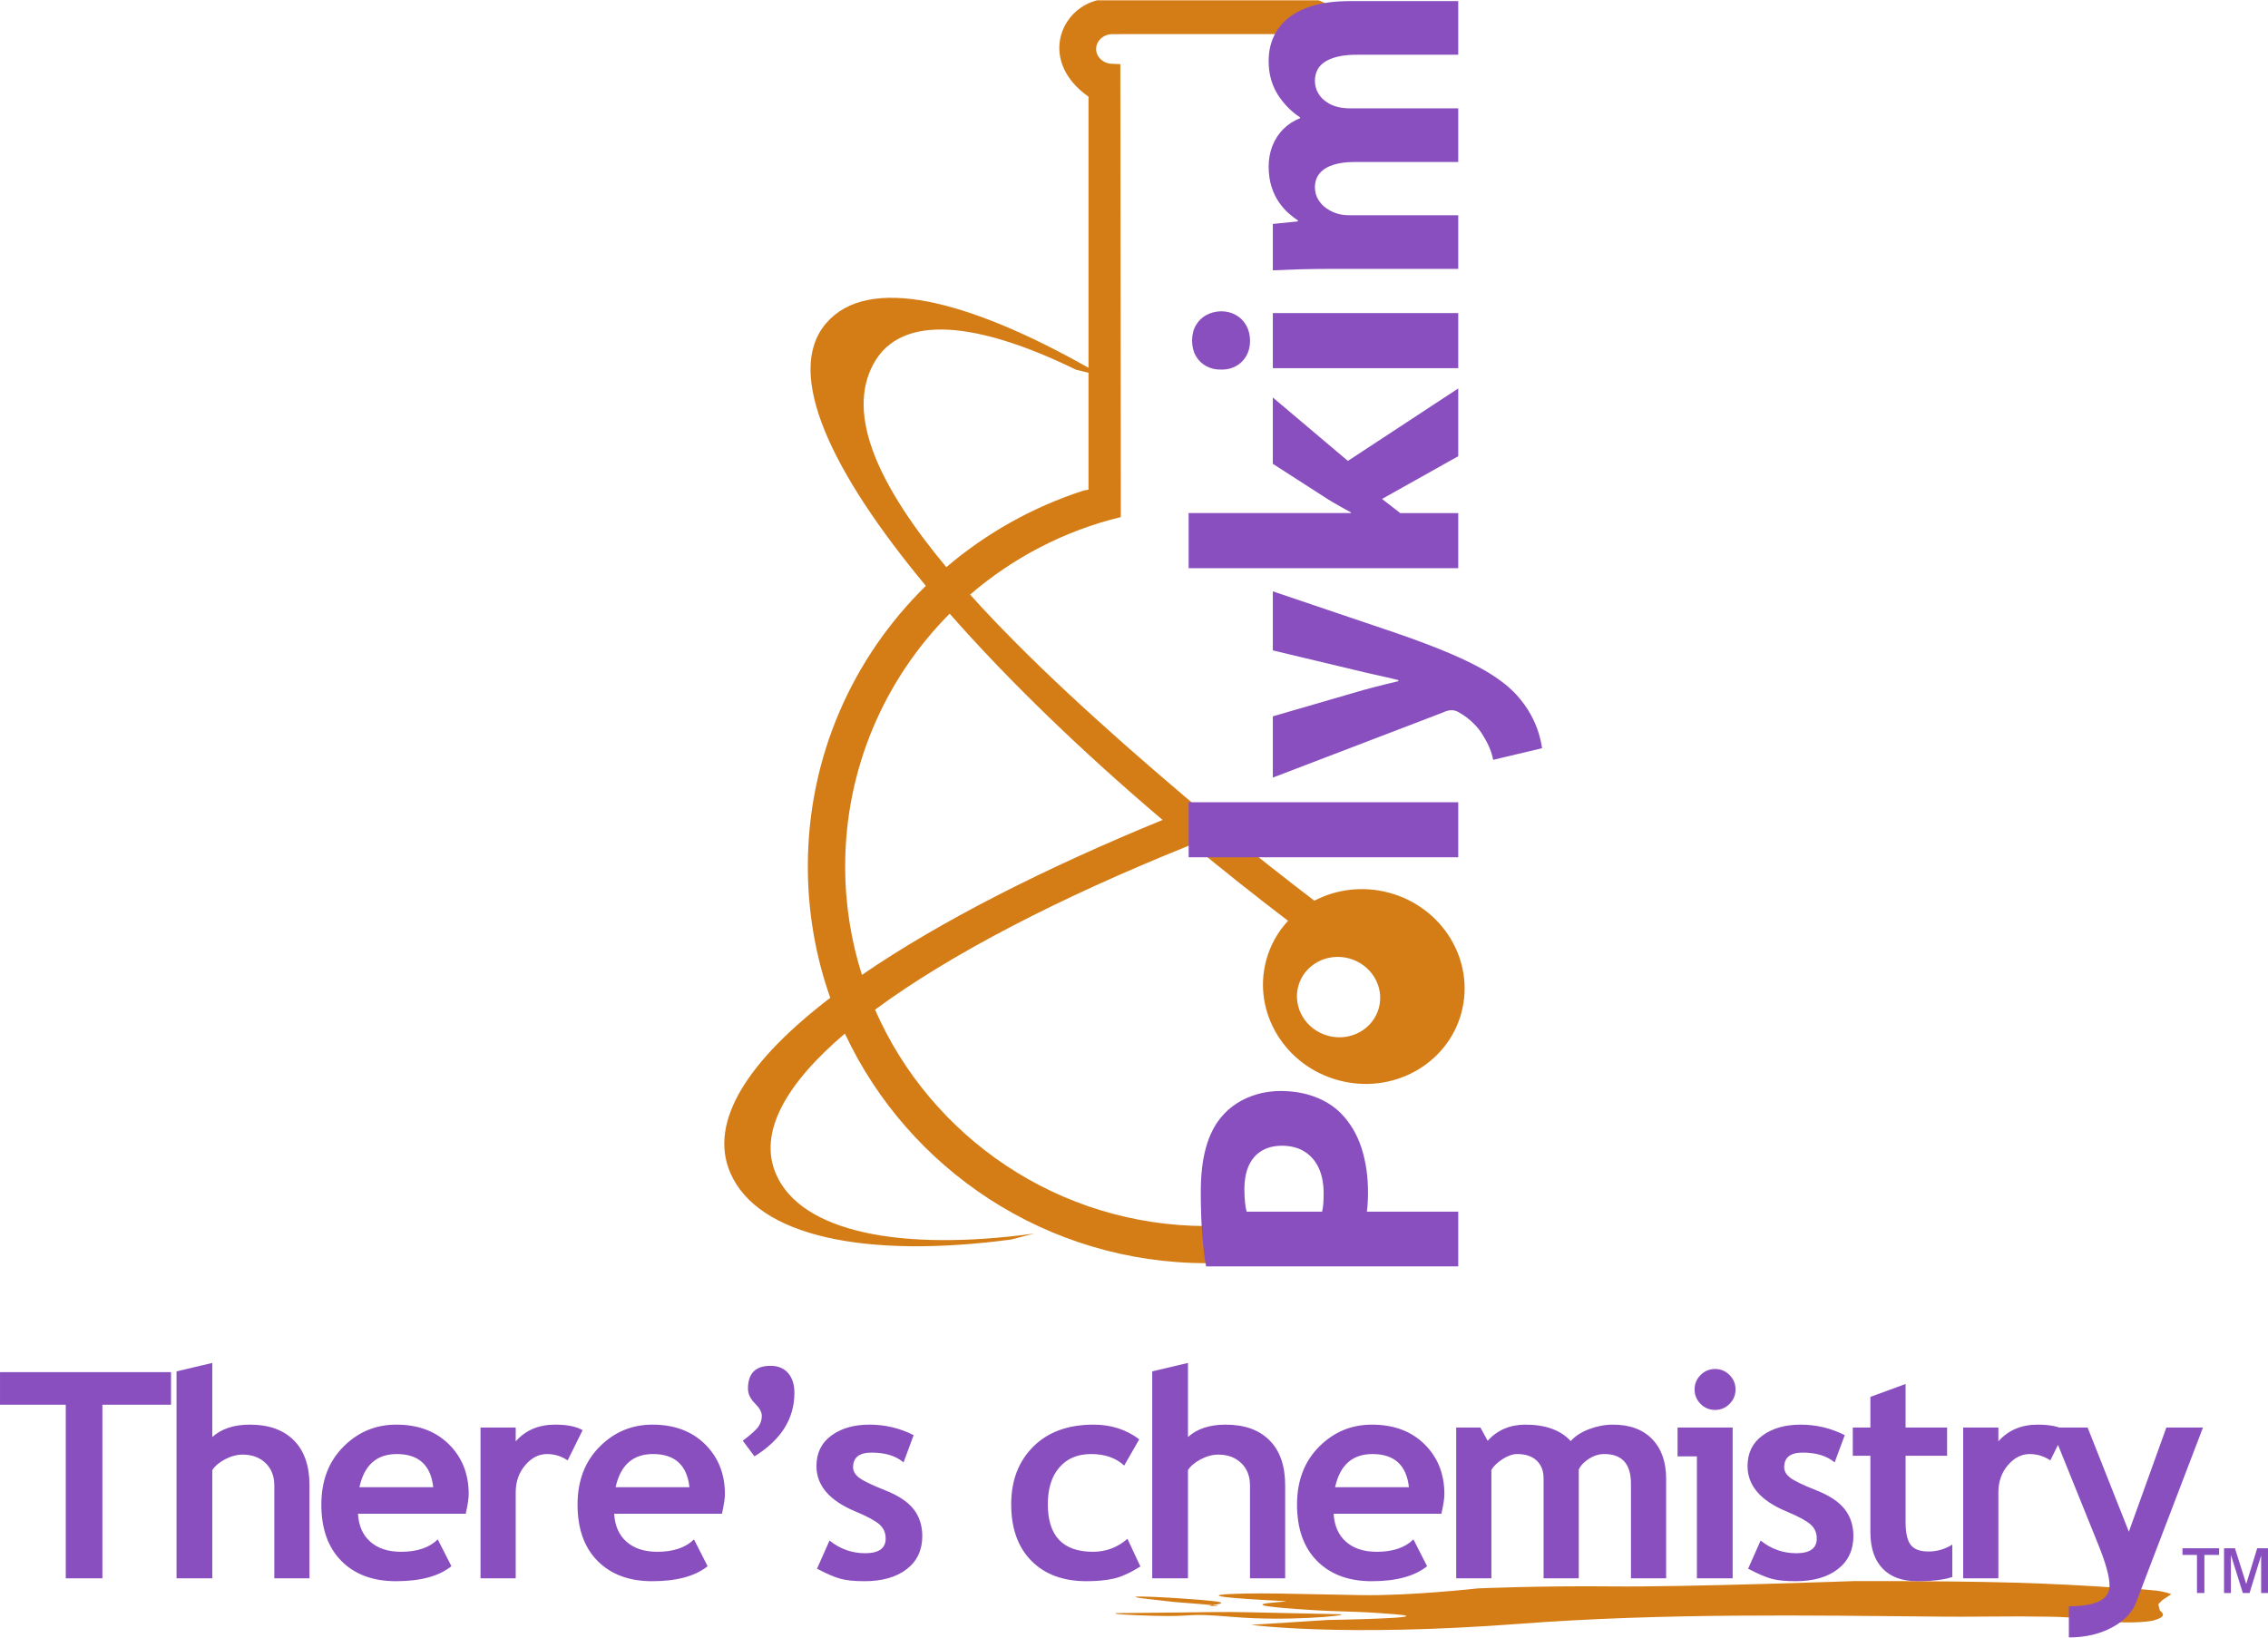 <?xml version="1.0" encoding="UTF-8"?>
<!DOCTYPE svg PUBLIC "-//W3C//DTD SVG 1.0//EN" "http://www.w3.org/TR/2001/REC-SVG-20010904/DTD/svg10.dtd">
<!-- Creator: CorelDRAW X8 -->
<svg xmlns="http://www.w3.org/2000/svg" xml:space="preserve" width="360px" height="260px" version="1.0" shape-rendering="geometricPrecision" text-rendering="geometricPrecision" image-rendering="optimizeQuality" fill-rule="evenodd" clip-rule="evenodd"
viewBox="0 0 360000 260000"
 xmlns:xlink="http://www.w3.org/1999/xlink"
 enable-background="new 0 0 500 361">
 <g id="Capa_x0020_1">
  <path fill="#D47D17" d="M213560 5405c-685,-2431 -2326,-4790 -4292,-5358l-35123 0c-6065,1539 -9133,9835 -1367,15304l0 43040c-19228,-10856 -35050,-14847 -41681,-7030 -6702,7899 964,23722 15865,41655 -11570,11340 -18735,27065 -18735,44549 0,7310 1257,14328 3560,20856 -12945,9912 -19393,19604 -15863,27792 4363,10123 21517,13660 44595,10582l3655 -947c-21251,2902 -37024,-243 -40995,-9435 -2852,-6600 1542,-14316 10931,-22314 10072,21528 32011,36457 57454,36457 6038,0 11873,-842 17397,-2412l-2979 -5304c-4607,1187 -9438,1819 -14418,1819 -23572,0 -43827,-14139 -52667,-34352 11889,-8794 29303,-17769 49339,-25851l953 -382c4906,4056 10037,8135 15264,12121 -1609,1735 -2823,3860 -3473,6282 -2204,8226 2948,16752 11506,19046 8558,2294 17282,-2516 19488,-10742 2204,-8226 -2948,-16753 -11506,-19047 -4163,-1115 -8364,-550 -11836,1271 -4784,-3647 -9497,-7373 -14010,-11069 -2149,-1784 -4306,-3556 -6435,-5361 -13060,-11081 -25096,-22041 -34202,-32169 6774,-5838 14934,-10127 23923,-12309l-78 -71918 -1240 -47c-1430,0 -2601,-1061 -2601,-2357l0 0c0,-1295 1171,-2355 2601,-2356l36970 -14zm-14771 250584c-4938,-107 -6939,-27 -11413,24 -4474,49 -10191,101 -10191,101 0,0 -1607,190 5728,417 7334,227 4507,-522 12825,189 8320,712 18064,-171 17196,-425l-14145 -306zm139793 -3788c-931,-86 -1663,-117 -2231,-105 -11164,-727 -18756,-1090 -41983,-1071 0,0 -26871,966 -38360,848 -11489,-118 -21391,311 -21391,311 0,0 -10910,1215 -18575,1070l-12844 -245c-7404,-140 -17883,266 526,1187 2642,132 -10373,380 2284,1282 7610,542 8236,222 15509,826 7273,604 -10789,899 -10789,899l-12144 774c0,0 14352,1975 42563,-162 22859,-1731 45345,-1340 67931,-1137 3019,27 7458,-44 11645,-43 1714,34 3241,31 4680,46 1994,46 3729,131 4952,284 733,91 1438,169 2115,235 4596,687 8456,320 9333,84 2074,-560 1618,-1130 1039,-1567 -133,-705 -281,-806 -220,-1059l592 -600c482,-318 964,-634 1447,-951 -606,-235 -1347,-419 -2223,-550l-3856 -356zm-157558 1529c-3664,-568 6232,-55 11099,424 4867,478 -2355,792 629,836 2985,45 -6360,-643 -6360,-643l-5368 -617zm-44208 -98948c-1727,-5434 -2661,-11217 -2661,-17217 0,-15645 6333,-29819 16583,-40133 9437,10738 21178,22042 33777,32730l26 21c-18862,7722 -35470,16183 -47725,24599zm35962 -95595l0 18551 -788 151c-8098,2617 -15480,6787 -21780,12160 -10713,-12874 -15974,-24160 -11558,-32281 4405,-8105 16619,-6652 32146,932l1980 487zm38047 105271c3532,946 7134,-1040 8043,-4435 911,-3396 -1215,-6917 -4749,-7863 -3533,-947 -7135,1038 -8045,4434 -909,3396 1217,6917 4751,7864z"/>
  <path fill="#894FBF" fill-rule="nonzero" d="M231467 201060l0 -8687 -14505 0c60,-402 100,-863 131,-1362 29,-507 49,-1054 49,-1629 11,-2608 -341,-4976 -1033,-7124 -692,-2138 -1775,-3969 -3240,-5474 -1154,-1160 -2548,-2042 -4182,-2647 -1636,-613 -3451,-920 -5447,-920 -1335,9 -2579,182 -3742,528 -1173,345 -2237,824 -3190,1437 -952,624 -1776,1343 -2457,2177 -1084,1285 -1897,2915 -2438,4871 -542,1956 -813,4285 -813,6979 0,2666 81,4967 241,6913 150,1947 351,3595 602,4938l40024 0zm-33584 -8687c-100,-316 -181,-777 -251,-1380 -70,-604 -110,-1353 -110,-2243 10,-2196 541,-3884 1575,-5064 1043,-1179 2497,-1773 4383,-1782 1385,9 2578,306 3562,920 982,604 1744,1467 2266,2589 522,1121 793,2464 793,4026 0,634 -20,1180 -51,1659 -39,479 -99,901 -190,1275l-11977 0zm33584 -56261l0 -8743 -42793 0 0 8743 42793 0zm-29431 -12655l26903 -10297c361,-173 662,-278 912,-336 241,-48 442,-76 592,-67 211,0 432,39 662,125 231,77 452,192 663,336 762,440 1474,987 2126,1639 652,643 1174,1304 1545,1984 422,672 763,1334 1033,1986 260,652 441,1255 532,1812l7763 -1842c-89,-738 -280,-1562 -561,-2482 -281,-922 -702,-1900 -1263,-2915 -552,-1016 -1295,-2033 -2208,-3060 -722,-785 -1594,-1562 -2617,-2310 -1024,-757 -2288,-1534 -3773,-2310 -1484,-787 -3290,-1611 -5396,-2474 -2117,-863 -4624,-1803 -7533,-2800l-19380 -6557 0 9377 14444 3451c573,134 1174,279 1826,421 642,135 1274,279 1906,422 632,144 1213,288 1745,423l0 172c-532,115 -1104,250 -1725,413 -622,153 -1264,316 -1906,479 -642,173 -1254,336 -1846,489l-14444 4199 0 9722zm-13362 -41995l0 8745 42793 0 0 -8745 -9209 0 -2888 -2243 12097 -6787 0 -10758 -17515 11505 -11916 -10068 0 10529 8846 5694c573,346 1154,691 1757,1026 592,345 1193,671 1795,988l0 114 -25760 0zm42793 -31754l-29431 0 0 8745 29431 0 0 -8745zm-42251 4373c11,949 210,1764 612,2454 402,700 953,1227 1645,1602 692,382 1485,556 2378,545 853,11 1625,-163 2307,-536 692,-374 1234,-901 1645,-1592 401,-680 612,-1486 621,-2415 -9,-969 -220,-1793 -621,-2503 -411,-701 -953,-1246 -1645,-1630 -682,-384 -1454,-575 -2307,-585 -893,19 -1686,231 -2378,604 -692,384 -1243,920 -1645,1611 -402,680 -601,1505 -612,2445zm42251 -11391l0 -8513 -17153 0c-371,0 -753,-19 -1144,-68 -401,-48 -783,-134 -1143,-277 -511,-173 -1024,-433 -1525,-787 -512,-354 -923,-815 -1264,-1362 -332,-545 -511,-1188 -522,-1937 11,-920 271,-1677 793,-2271 521,-595 1253,-1036 2186,-1324 933,-287 2027,-431 3281,-431l16491 0 0 -8514 -17214 0c-370,0 -772,-29 -1194,-86 -431,-58 -812,-144 -1152,-258 -592,-193 -1124,-480 -1606,-854 -482,-374 -862,-825 -1143,-1361 -292,-537 -431,-1141 -442,-1813 11,-1409 603,-2454 1766,-3125 1163,-682 2829,-1027 4975,-1017l16010 0 0 -8514 -17334 0c-2197,10 -4093,250 -5698,720 -1604,479 -2938,1141 -3981,1993 -1044,864 -1817,1861 -2318,3011 -511,1150 -763,2407 -763,3769 0,1025 121,1984 362,2866 241,883 601,1706 1083,2483 422,662 922,1304 1505,1918 582,613 1263,1188 2046,1706l0 116c-1033,412 -1915,987 -2658,1725 -743,748 -1324,1630 -1726,2636 -400,1017 -612,2129 -612,3346 11,1209 161,2273 462,3204 301,920 682,1725 1154,2415 471,682 972,1257 1505,1735 531,470 1032,863 1514,1161l0 173 -3972 402 0 7363c1294,-58 2718,-114 4283,-163 1565,-37 3270,-67 5106,-67l20042 0z"/>
  <path fill="#894FBF" fill-rule="nonzero" d="M16253 223029l0 27558 -5814 0 0 -27558 -10437 0 0 -5172 27146 0 0 5172 -10895 0zm332473 29890l0 -6046 -2300 0 0 -1052 5814 0 0 1052 -2337 0 0 6046 -1177 0zm4298 0l0 -7098 1733 0 1787 5669 1739 -5669 1715 0 0 7098 -1088 0 0 -5960 -1837 5960 -1070 0 -1891 -6046 0 6046 -1088 0zm-309482 -2332l0 -14748c0,-1473 -466,-2655 -1389,-3548 -931,-893 -2137,-1343 -3632,-1343 -931,0 -1862,252 -2808,748 -938,504 -1610,1069 -2014,1709l0 17182 -5676 0 0 -32853 5676 -1342 0 11764c1450,-1312 3434,-1968 5966,-1968 2999,0 5326,832 6982,2495 1654,1663 2479,4043 2479,7141l0 14763 -5584 0zm30385 -10255l-17106 0c107,1908 763,3396 1969,4457 1206,1060 2830,1586 4875,1586 2555,0 4493,-656 5821,-1968l2167 4257c-1969,1587 -4898,2381 -8805,2381 -3646,0 -6530,-1069 -8659,-3213 -2121,-2136 -3182,-5127 -3182,-8956 0,-3777 1169,-6836 3495,-9178 2334,-2343 5126,-3510 8392,-3510 3471,0 6256,1038 8354,3113 2099,2075 3151,4715 3151,7919 0,686 -160,1724 -472,3112zm-16877 -4210l11719 0c-389,-3511 -2320,-5265 -5791,-5265 -3181,0 -5157,1754 -5928,5265zm33056 -4258c-1000,-671 -2091,-1007 -3281,-1007 -1297,0 -2449,587 -3456,1770 -1007,1175 -1511,2617 -1511,4318l0 13642 -5584 0 0 -23941 5584 0 0 2196c1565,-1769 3647,-2654 6241,-2654 1907,0 3365,290 4380,877l-2373 4799zm24489 8468l-17106 0c107,1908 763,3396 1969,4457 1206,1060 2830,1586 4875,1586 2555,0 4493,-656 5821,-1968l2167 4257c-1969,1587 -4898,2381 -8805,2381 -3646,0 -6530,-1069 -8659,-3213 -2121,-2136 -3182,-5127 -3182,-8956 0,-3777 1169,-6836 3495,-9178 2334,-2343 5126,-3510 8392,-3510 3471,0 6256,1038 8354,3113 2099,2075 3151,4715 3151,7919 0,686 -160,1724 -472,3112zm-16877 -4210l11719 0c-389,-3511 -2320,-5265 -5791,-5265 -3181,0 -5157,1754 -5928,5265zm31970 12932l1983 -4464c1672,1343 3555,2014 5654,2014 2175,0 3258,-778 3258,-2327 0,-915 -329,-1663 -984,-2243 -657,-580 -1923,-1274 -3815,-2060 -4128,-1717 -6188,-4119 -6188,-7209 0,-2075 787,-3685 2366,-4845 1579,-1153 3593,-1732 6050,-1732 2487,0 4821,557 7011,1671l-1602 4326c-1221,-1038 -2915,-1557 -5089,-1557 -1946,0 -2922,779 -2922,2327 0,618 321,1167 961,1663 641,489 2007,1153 4104,1984 2106,824 3617,1831 4541,3006 922,1183 1380,2609 1380,4272 0,2228 -824,3975 -2472,5249 -1640,1275 -3875,1916 -6706,1916 -1595,0 -2876,-130 -3829,-390 -962,-267 -2198,-801 -3701,-1601zm51145 -20532l-2387 4166c-1314,-1221 -3068,-1831 -5273,-1831 -2113,0 -3784,702 -5012,2113 -1229,1412 -1839,3365 -1839,5860 0,5028 2388,7545 7171,7545 2068,0 3892,-686 5471,-2060l2052 4395c-1625,1014 -3044,1663 -4257,1930 -1213,267 -2647,405 -4296,405 -3700,0 -6614,-1076 -8751,-3235 -2135,-2152 -3204,-5150 -3204,-8980 0,-3777 1168,-6828 3510,-9155 2334,-2328 5523,-3487 9559,-3487 2785,0 5204,778 7256,2334zm17578 22065l0 -14748c0,-1473 -465,-2655 -1389,-3548 -931,-893 -2136,-1343 -3632,-1343 -930,0 -1862,252 -2808,748 -938,504 -1610,1069 -2014,1709l0 17182 -5677 0 0 -32853 5677 -1342 0 11764c1449,-1312 3434,-1968 5967,-1968 2999,0 5325,832 6981,2495 1655,1663 2479,4043 2479,7141l0 14763 -5584 0zm30385 -10255l-17106 0c108,1908 763,3396 1969,4457 1206,1060 2830,1586 4876,1586 2555,0 4493,-656 5820,-1968l2168 4257c-1969,1587 -4898,2381 -8805,2381 -3647,0 -6531,-1069 -8659,-3213 -2121,-2136 -3182,-5127 -3182,-8956 0,-3777 1168,-6836 3495,-9178 2334,-2343 5126,-3510 8392,-3510 3471,0 6256,1038 8354,3113 2098,2075 3151,4715 3151,7919 0,686 -161,1724 -473,3112zm-16876 -4210l11718 0c-388,-3511 -2319,-5265 -5791,-5265 -3180,0 -5156,1754 -5927,5265zm46964 14465l0 -15008c0,-3151 -1411,-4722 -4234,-4722 -832,0 -1641,244 -2419,740 -779,489 -1320,1060 -1633,1702l0 17288 -5585 0 0 -15885c0,-1174 -366,-2113 -1098,-2808 -733,-694 -1763,-1037 -3090,-1037 -702,0 -1465,259 -2296,786 -825,527 -1427,1098 -1801,1731l0 17213 -5585 0 0 -23941 3846 0 1143 2106c1550,-1710 3557,-2564 6013,-2564 3181,0 5569,870 7179,2610 702,-794 1678,-1427 2929,-1901 1259,-472 2511,-709 3762,-709 2671,0 4746,762 6226,2288 1487,1535 2227,3632 2227,6303l0 15808 -5584 0zm13349 -33234c900,0 1663,321 2296,954 633,633 954,1396 954,2296 0,893 -321,1663 -954,2296 -633,634 -1396,954 -2296,954 -893,0 -1663,-320 -2296,-954 -634,-633 -955,-1403 -955,-2296 0,-900 321,-1663 955,-2296 633,-633 1403,-954 2296,-954zm-2884 33234l0 -19363 -3068 0 0 -4578 8744 0 0 23941 -5676 0zm8132 -1533l1983 -4464c1671,1343 3555,2014 5654,2014 2174,0 3257,-778 3257,-2327 0,-915 -328,-1663 -984,-2243 -656,-580 -1923,-1274 -3815,-2060 -4128,-1717 -6188,-4119 -6188,-7209 0,-2075 787,-3685 2366,-4845 1579,-1153 3593,-1732 6050,-1732 2487,0 4821,557 7011,1671l-1602 4326c-1221,-1038 -2915,-1557 -5089,-1557 -1945,0 -2922,779 -2922,2327 0,618 321,1167 961,1663 642,489 2007,1153 4105,1984 2106,824 3616,1831 4540,3006 922,1183 1381,2609 1381,4272 0,2228 -825,3975 -2473,5249 -1640,1275 -3875,1916 -6706,1916 -1594,0 -2876,-130 -3829,-390 -961,-267 -2198,-801 -3700,-1601zm19406 -17923l-2793 0 0 -4485 2793 0 0 -4861 5585 -2051 0 6912 6591 0 0 4485 -6591 0 0 10499c0,1716 267,2929 809,3639 541,709 1480,1061 2830,1061 1350,0 2609,-366 3777,-1100l0 5143c-1298,450 -3151,672 -5562,672 -2388,0 -4227,-672 -5509,-2022 -1289,-1351 -1930,-3273 -1930,-5769l0 -12123zm28562 733c-999,-671 -2091,-1007 -3281,-1007 -1297,0 -2449,587 -3456,1770 -1006,1175 -1511,2617 -1511,4318l0 13642 -5584 0 0 -23941 5584 0 0 2196c1565,-1769 3648,-2654 6241,-2654 1908,0 3365,290 4380,877l-2373 4799zm13609 22560c-596,1595 -1869,2922 -3829,3967 -1954,1053 -4235,1580 -6837,1580l0 -4945c4303,0 6455,-1083 6455,-3242 0,-1426 -595,-3616 -1793,-6568l-7500 -18570 5814 0 6545 16540 5952 -16540 5813 0 -10620 27778zm-219301 -23200l-1854 -2481c1388,-1052 2235,-1838 2548,-2342 313,-503 473,-1037 473,-1610 0,-594 -366,-1251 -1098,-1983 -732,-725 -1100,-1510 -1100,-2342 0,-2411 1191,-3617 3572,-3617 1205,0 2144,390 2808,1160 663,779 990,1816 990,3128 0,4105 -2113,7469 -6339,10087z"/>
 </g>
</svg>
